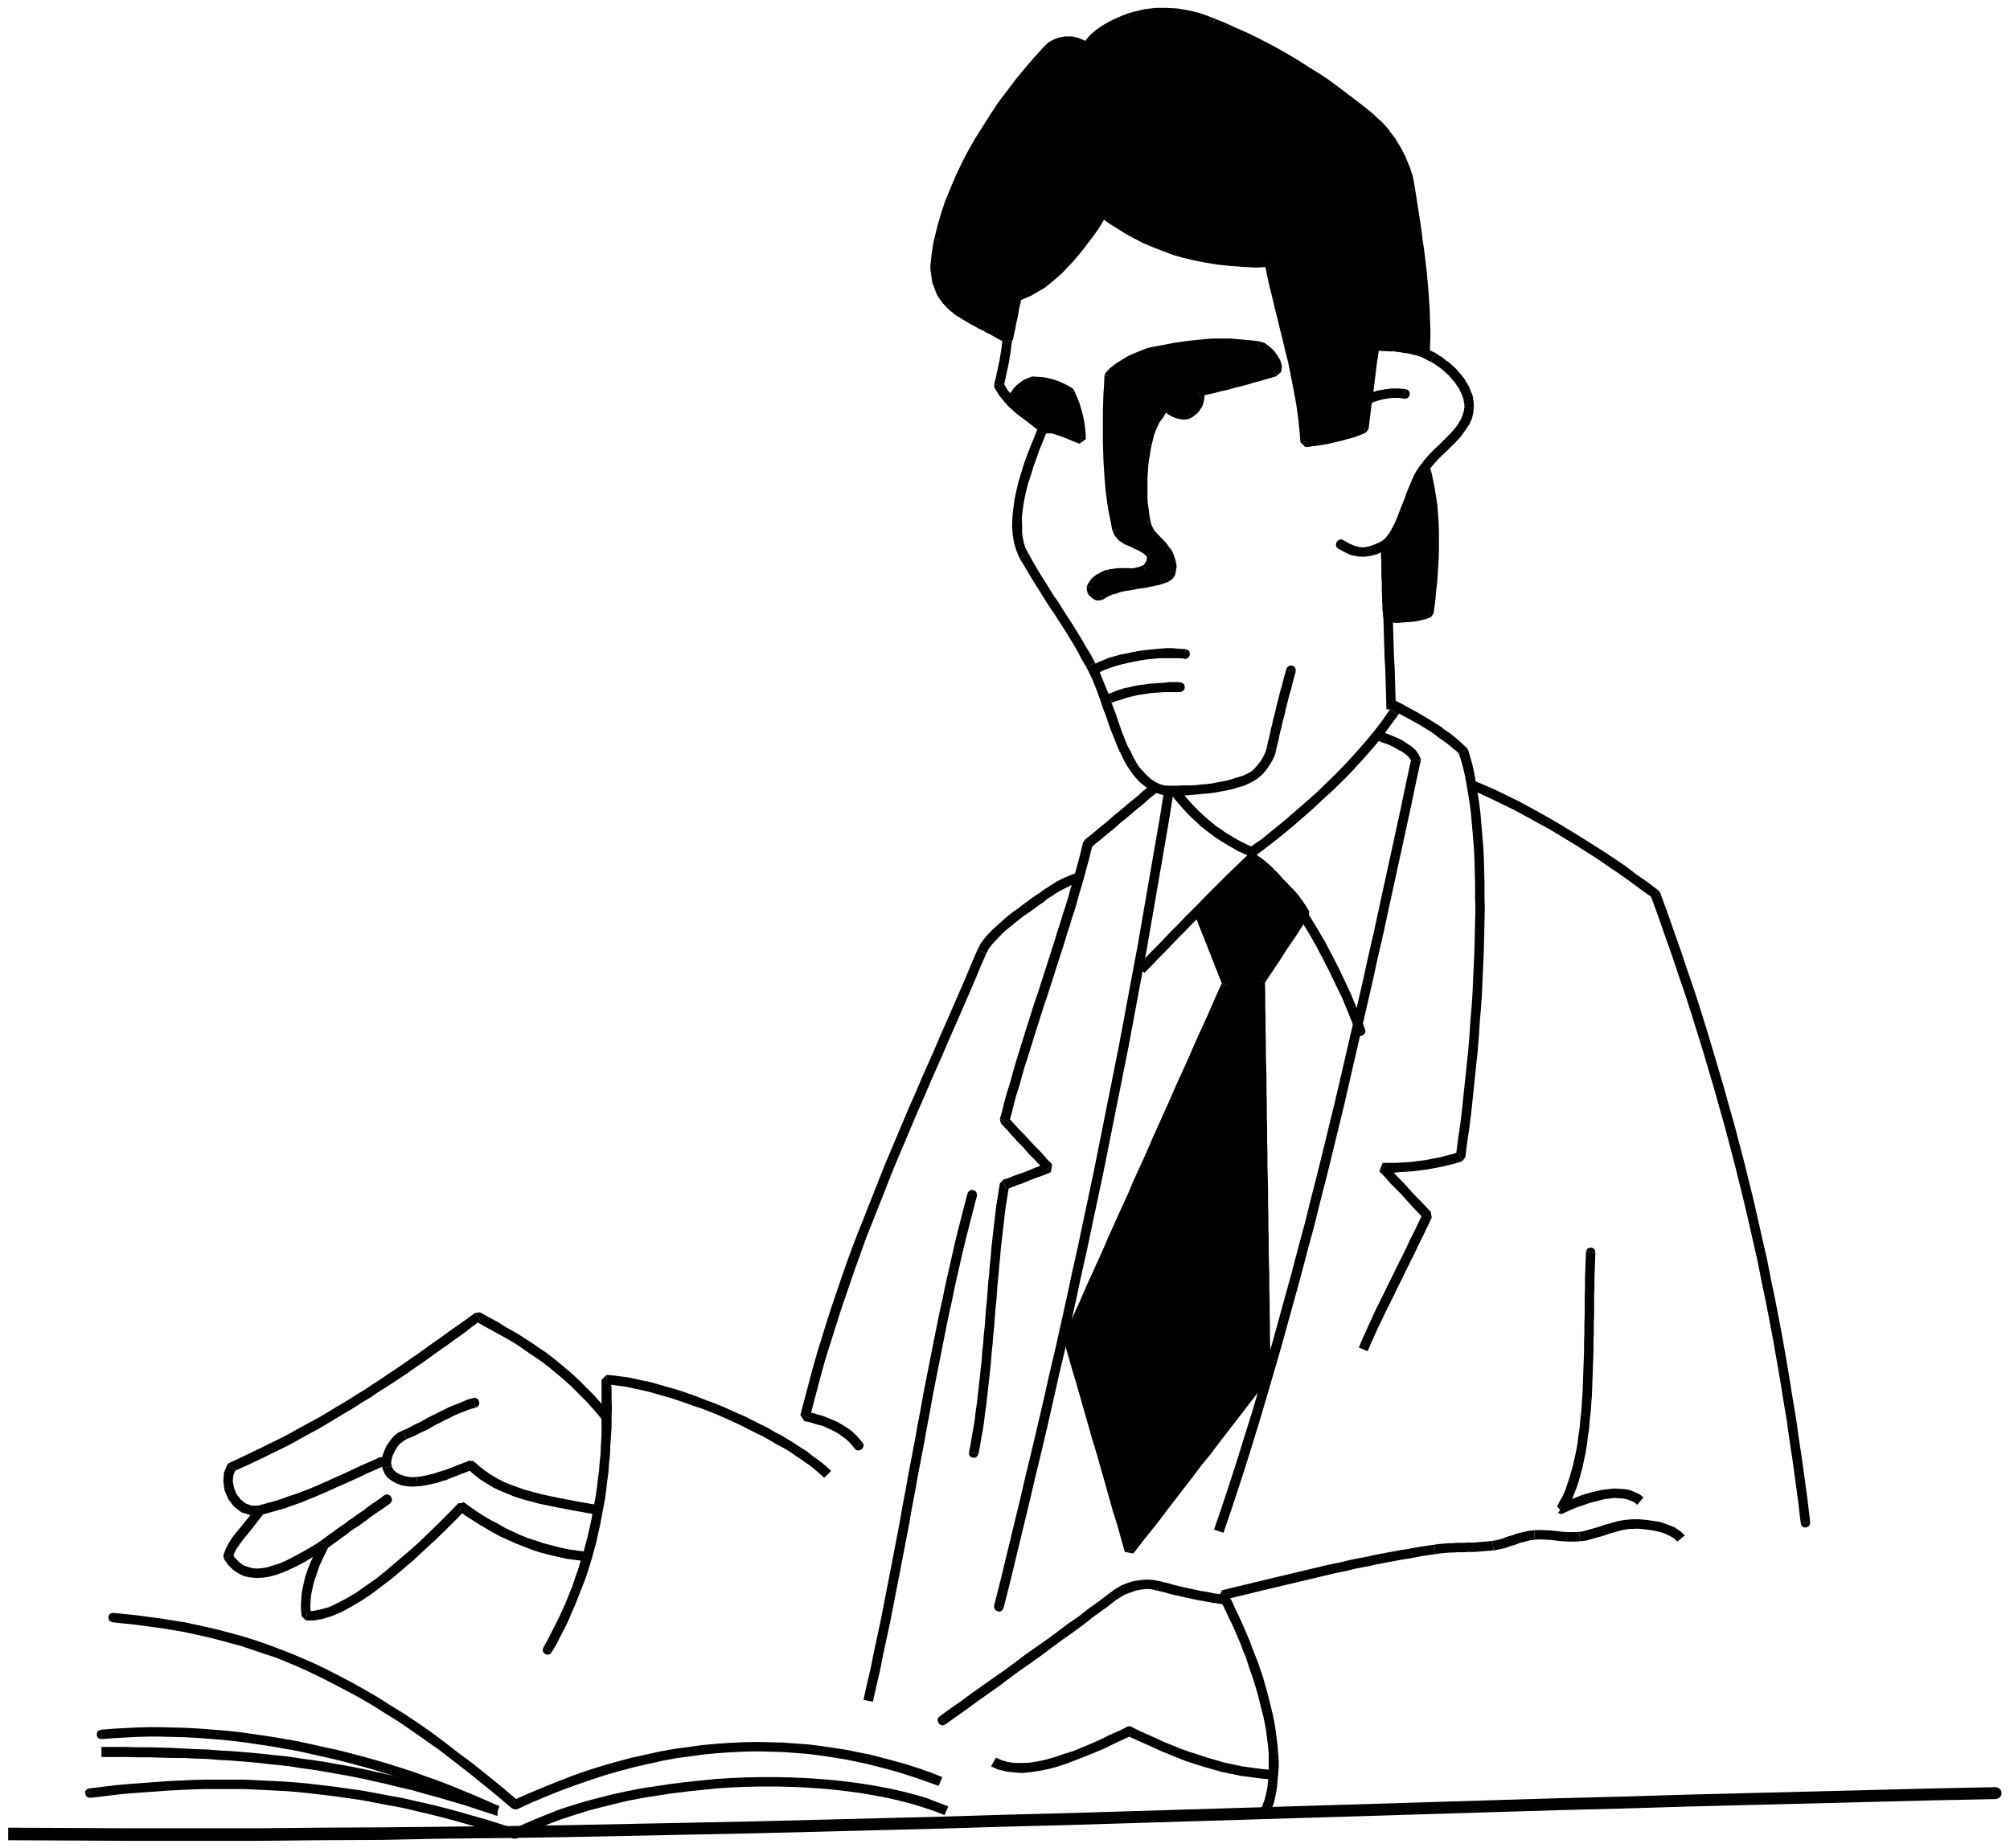 <svg xmlns="http://www.w3.org/2000/svg" fill-rule="evenodd" height="933.92" preserveAspectRatio="none" stroke-linecap="round" viewBox="0 0 6399 5886" width="1015.36"><style>.pen2{stroke:none}.brush3{fill:#000}</style><path style="fill:none;stroke:none" d="M0 0h6399v5886H0z"/><path class="pen2 brush3" d="m6353 5729 8-2 6-4 4-6 1-7-1-7-4-6-6-4-8-2v38zM26 5860l198 1 198 1h397l198-2 198-1 197-4 198-2 198-3 198-4 198-4 197-4 198-5 198-5 198-5 198-6 197-5 198-6 197-6 198-6 197-6 198-6 198-6 197-6 198-6 197-5 198-6 196-5 198-5 198-5 197-5 198-4v-38l-198 4-197 5-198 5-198 5-198 5-198 6-197 5-198 6-197 6-198 6-198 6-197 6-198 6-197 6-198 6-197 5-198 6-196 5-198 5-198 5-197 4-198 4-198 4-198 3-198 2-197 2-198 1-198 2H422l-198-1-198-1v40z"/><path class="pen2 brush3" d="m6353 5691-8 2-6 4-4 6-1 7 1 7 4 6 6 4 8 2v-38zm-6069 4-6 2-5 4-2 5v5l2 6 3 4 5 3 7 1-4-30z"/><path class="pen2 brush3" d="m1633 5826 12-1-47-15-47-15-46-13-45-13-45-12-44-11-45-10-43-10-44-8-42-8-44-8-42-6-42-6-42-5-42-5-42-4-41-3-41-2-41-2-42-2H656l-42 1-41 2-41 2-41 3-41 3-41 3-42 4-41 5-42 5 4 30 42-5 41-5 40-4 41-3 41-3 41-3 41-2 41-2 40-1h122l40 2 41 2 41 2 41 3 40 4 42 5 42 5 42 6 42 6 42 8 42 8 44 8 43 10 43 10 44 11 45 12 45 13 46 13 45 15 47 15 12-1-14-28z"/><path class="pen2 brush3" d="m3019 5752-35-13-36-14-38-11-39-10-41-9-42-8-43-7-44-6-44-5-47-4-46-3-47-2-48-1h-47l-48 1-48 2-48 3-49 5-47 5-48 6-46 7-47 7-46 9-45 10-44 11-42 11-43 13-40 13-40 16-37 15-37 16-34 17 14 28 34-17 35-16 37-15 38-14 40-13 41-13 42-11 44-11 43-10 46-9 45-7 46-7 48-6 47-5 47-5 48-3 46-2 48-1h47l48 1 45 2 46 3 45 4 44 5 44 6 41 7 42 8 39 9 39 10 36 11 36 12 33 13 12-28z"/><path class="pen2 brush3" d="m1634 5854 6 1 6-1 4-3 4-5 1-6-1-5-3-5-5-4-12 28zM361 5136l-7 1-5 3-3 5-1 5 1 6 2 5 5 3 6 2 2-30zm1272 597 17 2-48-41-48-39-46-37-47-35-44-34-44-33-43-30-44-29-42-26-41-26-41-24-41-23-40-21-39-20-39-19-39-17-38-16-39-15-37-14-38-13-38-12-37-10-37-10-38-9-37-8-37-8-38-6-37-6-38-5-37-5-38-4-39-4-2 30 37 4 38 4 37 5 38 5 37 6 36 6 37 8 37 8 36 9 37 10 37 10 36 12 38 13 37 12 37 15 38 16 37 17 39 19 39 20 40 21 39 21 41 24 41 26 42 26 42 29 43 30 44 31 44 34 45 35 46 37 48 39 48 41 17 2-14-28z"/><path class="pen2 brush3" d="m3000 5659-38-15-37-13-37-12-39-11-38-10-38-10-40-8-39-8-40-6-40-6-40-5-41-3-41-3-42-1-42-1-43 1-42 2-43 3-44 4-44 6-44 6-45 8-45 10-46 10-45 12-46 13-48 15-46 16-49 19-47 19-48 20-50 22 14 28 48-22 48-20 47-19 47-17 46-16 46-15 46-13 45-12 44-10 45-10 43-8 44-6 44-6 42-4 43-3 42-2 41-1 42 1 40 1 41 3 39 3 40 5 40 6 38 6 39 8 38 8 38 10 38 10 37 11 37 12 37 13 36 13 12-28z"/><path class="pen2 brush3" d="m1634 5761 6 1 6-1 4-3 4-5 1-6-1-5-3-5-5-4-12 28zM322 5508l-6 2-5 3-2 5-1 6 1 5 3 5 5 3 7 1-2-30z"/><path class="pen2 brush3" d="m1579 5781 11-29-38-17-39-17-39-16-39-16-41-16-40-14-39-14-40-13-41-13-41-12-40-11-41-11-40-10-42-9-40-9-41-9-40-7-41-7-41-6-40-6-40-5-40-4-40-3-39-3-39-2-40-1-39-1h-38l-39 1-37 2-37 2-37 3 2 30 37-3 37-2 37-2 37-1h38l39 1 38 1 39 2 39 3 40 3 38 4 40 5 40 6 41 6 39 7 40 7 41 9 40 9 40 9 40 10 41 11 40 11 39 12 41 13 40 13 39 14 40 14 39 14 39 16 39 16 39 17 38 17 11-29-10 30z"/><path class="pen2 brush3" d="M323 5595h76l37 1h38l37 1 37 1h36l37 2 37 1 36 3 37 2 37 3 37 3 37 4 37 4 38 4 38 6 38 5 37 6 39 7 40 7 40 8 40 9 41 9 40 10 43 10 42 12 44 12 44 13 44 13 45 15 47 15 10-30-47-15-45-15-46-13-44-13-44-12-42-12-43-10-42-10-41-9-40-9-40-8-40-7-39-7-39-6-38-5-38-6-38-4-37-4-39-4-37-3-37-3-37-2-36-3-37-1-37-2-38-2-37-1-37-1h-38l-37-1h-76v32z"/><path class="pen2 brush3" d="m1584 5750-7 1-4 4-3 5-1 6 1 6 3 5 4 4 7 1v-32zm1408-285-5 5-2 6 1 6 2 5 4 4 6 3h6l6-3-18-26z"/><path class="pen2 brush3" d="m3534 5072-34 26-35 25-33 26-34 23-34 26-34 25-33 23-34 24-33 25-34 25-33 23-34 24-34 24-34 25-34 24-35 25 18 26 35-25 34-24 34-25 34-24 34-24 33-25 34-25 33-23 34-24 33-25 34-25 34-24 34-25 33-26 35-25 34-26-18-24z"/><path class="pen2 brush3" d="m3691 5035-21-4-21-1-21 2-20 3-19 6-20 8-18 11-17 12 18 24 15-10 16-9 16-6 17-6 16-3 17-2 17 1 17 4 8-30z"/><path class="pen2 brush3" d="m3914 5081-17-2-16-3-16-2-14-3-15-3-14-2-14-3-14-3-14-3-13-3-13-3-12-3-12-3-13-4-14-3-12-3-8 30 14 3 12 3 13 4 12 3 14 3 13 3 13 3 14 3 14 3 14 3 14 2 15 3 16 3 16 2 16 3 17 2 4-30z"/><path class="pen2 brush3" d="m3685 5065 7-1 5-3 3-4 2-6v-5l-2-5-5-4-6-2-4 30zm358 601 7-1 5-3 3-5 1-5-1-6-2-5-5-3-6-2-2 30z"/><path class="pen2 brush3" d="M3602 5527h-14l28 13 27 12 27 12 26 12 27 11 27 11 28 11 28 9 29 9 28 8 28 8 30 6 29 6 31 4 30 4 32 3 2-30-30-3-30-4-29-4-29-6-28-6-28-8-28-8-27-9-28-9-26-9-27-11-27-11-26-12-27-12-27-12-26-13h-14l14 28z"/><path class="pen2 brush3" d="m3155 5625 23 10 25 6 25 3 26 2 28-3 28-4 29-6 30-8 29-10 29-11 31-12 29-12 31-13 28-14 28-13 28-13-14-28-26 13-30 13-28 14-29 13-29 12-29 12-29 9-29 10-28 8-27 6-26 4-24 1h-24l-21-3-21-6-17-8-16 28z"/><path class="pen2 brush3" d="m3603 5499-7-2-6 1-5 3-3 4-3 6v6l3 6 5 4 16-28zm410 268-1 6 1 6 3 4 5 3 6 2 5-1 5-3 4-5-28-12z"/><path class="pen2 brush3" d="m3890 5064-10 22 8 16 9 17 8 17 9 20 9 18 9 20 9 21 9 21 8 22 9 21 7 23 8 23 8 23 7 23 7 24 6 24 6 24 6 23 5 24 4 23 3 24 3 23 2 23v66l-2 22-2 20-4 20-5 20-7 18-6 18 28 12 8-20 7-20 5-22 4-22 2-22 2-22 2-23v-23l-2-24-2-25-3-23-3-24-4-25-5-24-6-25-6-24-6-24-7-24-7-25-8-23-8-23-9-23-9-23-8-22-9-21-9-21-9-20-9-20-9-18-8-19-9-17-8-16-10 22-8-30z"/><path class="pen2 brush3" d="m4566 4919-21 3-21 3-23 4-21 4-21 3-21 4-22 4-21 4-21 4-21 5-22 4-21 4-22 5-20 5-21 4-23 5-21 5-21 5-21 5-21 5-21 5-21 5-21 5-21 5-21 5-21 5-21 5-20 5-21 5-21 5-20 5-21 5 8 30 21-5 20-5 21-5 21-5 20-5 21-5 21-5 21-5 21-5 21-5 21-5 21-5 21-5 21-5 21-5 21-5 21-5 21-4 22-5 20-5 21-4 22-4 21-5 21-4 21-4 22-4 21-4 21-3 21-4 21-4 21-3 21-3-4-30z"/><path class="pen2 brush3" d="m4751 4907-11 1-11 1-12 1-12 1-11 1h-23l-12 1h-23l-11 1h-12l-11 1-12 1-12 1-12 2 4 30 12-2 10-1 12-1 11-1h12l11-1h23l12-1h23l11-1 12-1 12-1 11-1 13-1-4-30z"/><path class="pen2 brush3" d="m4884 4873-19 2-17 4-17 4-17 6-17 5-15 6-16 4-15 3 4 30 17-3 18-4 17-6 17-5 15-6 17-4 15-4 15-2-2-30z"/><path class="pen2 brush3" d="m5027 4878-17 1h-18l-16-1-17-2-18-2-18-1-19-1-20 1 2 30 18-1 17 1 18 1 16 2 19 2 18 1h18l21-1-4-30z"/><path class="pen2 brush3" d="m5196 4838-11 1-12 1-11 2-12 2-10 3-11 3-11 3-11 3-11 4-9 3-11 3-10 3-11 3-10 3-8 2-10 1 4 30 10-1 12-2 10-3 11-3 10-3 11-3 11-3 11-4 9-3 11-3 11-3 10-3 10-2 9-2 10-1 9-1v-30zm168 51-16-14-18-12-21-8-22-8-24-4-22-3-23-2h-22v30h20l21 2 22 3 20 4 20 6 17 8 14 8 10 10 24-20z"/><path class="pen2 brush3" d="m5184 4863 5 4 6 2 6-1 5-3 4-4 2-6-1-6-3-6-24 20zm-105-874-1-7-3-5-5-3-5-1-6 1-5 2-3 5-2 6 30 2z"/><path class="pen2 brush3" d="m4964 4791 19 22 11-17 9-18 8-20 8-20 7-21 6-22 6-22 5-24 5-23 4-25 3-25 4-26 2-27 3-26 2-27 2-27 1-28 1-28 1-28 1-29 1-29v-29l1-28v-29l1-29v-58l1-28v-28l1-28 1-27 1-28-30-2-1 28-1 27-1 30v28l-1 28v58l-1 29v29l-1 28v29l-1 29-1 27-1 28-1 28-1 28-2 27-2 27-3 26-2 25-4 26-3 25-4 23-5 23-5 22-6 22-6 20-7 21-6 18-8 18-9 16-9 17 19 22-12-28z"/><path class="pen2 brush3" d="m5232 4768-13-10-15-7-15-6-17-3-16-1-17-1-19 2-18 2-18 4-17 4-19 5-17 6-18 7-17 7-16 7-16 7 12 28 16-7 16-7 17-7 16-5 17-6 17-5 17-4 16-4 16-2 15-2 15 1 14 1 13 3 11 4 11 5 9 8 20-24z"/><path class="pen2 brush3" d="m4960 4817 6 3 6 1 6-2 4-4 3-5 1-6-2-6-4-5-20 24zm-3042-295 5 4 6 2 6-1 5-3 4-4 2-6-1-6-3-6-24 20z"/><path class="pen2 brush3" d="m1530 4205-16 2 27 16 28 15 27 15 27 15 26 16 24 17 25 17 25 17 24 18 24 20 25 21 23 21 25 25 25 25 24 27 25 30 24-20-25-30-26-29-25-25-25-25-25-23-25-21-24-20-26-20-25-17-25-17-26-17-26-16-27-15-27-17-28-15-29-16-16 2 18 24z"/><path class="pen2 brush3" d="m750 4681-7 5 26-12 27-12 25-12 25-12 24-12 25-12 24-12 24-13 23-13 24-13 24-13 24-14 23-14 23-14 24-14 23-14 23-15 24-14 23-16 24-15 25-16 24-16 24-16 24-17 25-17 25-18 25-18 26-18 26-19 27-19 27-21 27-20-18-24-27 20-27 19-27 19-26 19-26 18-25 18-25 18-25 17-24 17-24 16-24 16-23 16-24 15-23 16-24 14-23 15-23 14-24 14-23 14-23 14-22 12-24 13-24 13-23 13-24 13-24 12-25 12-24 12-25 12-25 12-25 12-26 12-7 5 26 18z"/><path class="pen2 brush3" d="m841 4818-16-24-23 1-19-7-16-12-14-18-8-20-4-22 2-19 7-16-26-18-11 26-2 29 4 28 12 28 18 24 24 18 29 9 33-1-16-24 26 18z"/><path class="pen2 brush3" d="m739 4949 2 12 5-15 7-14 11-16 12-16 15-18 16-20 16-21 18-23-26-18-16 23-16 19-16 20-15 18-14 18-11 18-9 18-7 19 2 12 26-16z"/><path class="pen2 brush3" d="m1047 4924-22-20-24 16-24 14-23 13-23 12-21 11-21 9-20 6-18 6-19 3-16 1-15-2-14-4-13-5-12-9-12-12-11-14-26 16 13 18 16 16 16 11 19 9 18 4 21 2 20-1 21-3 22-6 22-8 21-9 23-11 23-12 25-15 24-14 24-16-22-20 28 14z"/><path class="pen2 brush3" d="m978 5130 13 12-2-11-1-11v-11l1-13 1-12 2-13 3-14 3-13 4-14 5-14 5-15 5-15 7-15 7-15 8-16 8-16-28-14-8 16-8 16-7 17-7 15-7 17-5 15-5 14-4 16-3 15-3 14-2 15-1 14-1 13v15l1 13 2 13 13 12 4-30z"/><path class="pen2 brush3" d="m1479 4786-20 1-30 31-32 32-32 31-33 32-33 29-34 29-34 29-32 26-33 23-31 22-32 19-29 15-27 13-26 7-24 5h-19l-4 30h27l28-5 28-9 31-13 31-17 32-19 33-22 33-25 34-26 34-29 34-29 33-31 35-32 32-31 32-32 30-31-20 1 18-24z"/><path class="pen2 brush3" d="m1870 4942-30-4-29-4-28-6-27-7-27-7-26-9-25-8-24-10-24-11-23-11-22-13-22-11-22-13-22-14-20-14-20-14-18 24 20 16 22 14 22 14 22 13 22 13 24 13 25 11 24 11 26 10 25 10 28 9 27 7 29 7 28 6 31 4 30 4 4-30z"/><path class="pen2 brush3" d="m1468 4813 7-1 5-3 3-4 2-6v-5l-2-5-5-4-6-2-4 30zm-248-144 5-4 3-5 1-5-1-6-4-5-4-3-6-1-6 1 12 28z"/><path class="pen2 brush3" d="m832 4824 25-7 25-7 25-7 24-9 24-8 24-10 23-9 23-10 23-10 24-11 23-10 24-11 25-11 24-12 26-11 26-12-12-28-26 12-26 11-26 12-23 11-24 11-23 10-24 11-23 10-23 10-23 9-22 8-24 8-24 9-23 7-25 7-25 7 8 30z"/><path class="pen2 brush3" d="m1210 4640-6 3-4 4-2 6 1 6 2 5 5 4 5 2h7l-8-30zm31 148 5-5 2-6-1-6-2-5-4-4-6-3h-6l-6 3 18 26z"/><path class="pen2 brush3" d="m1042 4930 13-9 12-9 13-9 12-9 13-9 12-10 12-8 13-8 12-9 13-9 12-10 12-8 13-9 12-8 13-9 12-9-18-26-12 9-13 9-12 8-13 9-12 10-12 8-13 9-12 9-13 8-12 10-12 8-13 9-12 9-13 9-12 9-13 9 18 26z"/><path class="pen2 brush3" d="m1223 4762-5 5-2 6 1 6 2 5 4 4 6 3h6l6-3-18-26zm292-280 6-3 4-5 1-6-1-6-3-5-4-4-6-2-7 1 10 30z"/><path class="pen2 brush3" d="m1294 4583 15-6 15-7 13-7 14-6 14-7 12-7 12-7 13-6 13-7 13-6 13-7 13-6 15-6 15-6 14-5 17-5-10-30-17 5-16 7-15 6-15 6-15 6-13 7-13 6-13 7-13 6-14 7-12 7-12 7-14 6-13 7-13 7-15 6 12 28z"/><path class="pen2 brush3" d="M1247 4669v-1l-2-11 2-11 4-13 7-14 7-12 9-10 10-8 10-6-12-28-16 8-14 12-11 14-11 16-7 16-6 17-2 19 2 19v-1l30-6z"/><path class="pen2 brush3" d="M1327 4703h-1l-12 1-13-1-14-3-12-4-11-6-8-6-6-8-3-7-30 6 7 17 10 14 14 10 15 8 16 6 18 3 17 1 16-1h-1l-2-30z"/><path class="pen2 brush3" d="m1510 4655-16-4-12 5-10 4-11 4-10 4-10 4-11 4-10 4-9 3-10 3-11 3-10 4-10 2-11 3-11 2-10 2-11 1 2 30 13-1 12-2 11-2 11-3 12-2 12-4 9-3 12-3 11-5 10-4 11-4 10-4 10-4 11-4 10-4 10-3-16-4 22-22z"/><path class="pen2 brush3" d="m1911 4794-35-6-34-6-32-6-31-6-29-6-27-6-26-7-26-7-23-8-22-8-22-9-21-11-19-11-19-13-18-14-17-15-22 22 19 17 20 16 21 13 21 13 23 11 22 9 24 10 25 8 26 7 26 7 29 6 29 6 31 6 32 6 34 6 35 6 6-30z"/><path class="pen2 brush3" d="M1496 4681h7l5-2 4-5 2-5v-6l-2-5-4-4-6-3-6 30zm234 565-2 6v6l3 5 5 4 5 2h5l6-2 4-5-26-16z"/><path class="pen2 brush3" d="m1931 4378-16 16v60l1 30-1 30v58l-2 29-1 29-3 28-2 27-4 28-3 28-4 26-5 27-5 27-5 27-6 26-6 26-7 26-7 26-8 24-8 26-9 25-8 25-10 24-10 25-11 25-11 24-12 24-13 25-12 24-13 23 26 16 15-25 12-24 13-25 12-24 11-26 11-25 10-25 10-26 10-25 9-25 8-26 8-26 7-26 7-26 6-28 6-26 5-27 5-27 5-27 4-28 3-28 4-28 2-29 3-28 1-29 2-29 2-30v-30l1-30-1-30v-30l-2-32-16 16 2-30z"/><path class="pen2 brush3" d="m2646 4684-14-13-14-12-16-12-17-12-17-14-20-12-19-13-20-12-21-13-22-11-23-14-23-11-24-12-23-12-26-11-24-11-25-11-25-10-27-10-25-10-25-9-26-9-26-8-25-7-24-7-25-7-25-5-23-5-23-5-24-3-22-3-22-2-2 30 20 2 22 3 22 3 23 5 23 5 23 5 25 7 24 7 25 7 24 8 26 9 25 9 25 8 25 10 25 10 25 11 24 11 24 11 23 12 24 12 23 11 21 12 22 13 21 11 20 12 19 13 18 12 17 12 17 12 14 12 14 12 12 11 22-22z"/><path class="pen2 brush3" d="m1919 4404 6 4h5l6-1 5-4 3-4 1-6v-5l-4-6-22 22zm1191-595v-7l-2-6-4-4-5-2-6-1-5 2-5 4-3 6 30 8z"/><path class="pen2 brush3" d="m2779 5419 11-50 12-51 10-51 11-51 11-51 10-51 10-52 10-51 10-52 10-52 10-52 9-52 10-52 9-51 10-52 10-52 9-51 10-52 9-51 10-51 10-50 10-51 10-50 10-50 11-49 10-49 11-48 11-49 11-46 12-47 12-47 12-46-30-8-12 46-12 47-12 47-11 48-11 49-11 48-10 49-11 49-10 50-10 50-10 51-10 50-10 51-9 51-10 52-9 51-10 52-10 52-9 51-10 52-9 52-10 52-10 52-10 52-10 51-10 52-10 51-11 51-11 51-10 51-12 51-11 50 30 6z"/><path class="pen2 brush3" d="M3080 3802v7l2 5 5 4 5 2h6l5-2 4-4 3-6-30-6zm-360 810 5 5 6 2 6-1 5-2 4-4 3-6v-6l-3-6-26 18z"/><path class="pen2 brush3" d="m2548 4506 12 19 13 3 12 3 12 4 12 3 11 3 11 5 11 5 10 5 10 5 10 6 9 7 9 6 8 7 8 8 7 8 7 9 26-18-9-11-9-10-8-8-10-9-11-8-11-7-10-6-12-7-12-5-11-5-13-5-13-5-12-3-12-4-14-3-13-3 12 19-30-8z"/><path class="pen2 brush3" d="m3112 3024-20 46-19 46-20 46-20 46-20 46-20 45-19 45-20 45-20 45-19 45-20 45-19 45-19 45-19 45-19 45-18 45-18 46-18 45-18 46-18 45-18 47-17 47-16 46-16 47-16 47-15 47-15 48-15 49-14 49-13 49-13 49-13 50 30 8 13-50 13-49 13-49 14-49 15-47 15-48 15-47 16-47 16-47 16-46 17-47 16-45 18-45 18-46 18-45 18-46 18-45 19-45 19-45 19-45 19-45 20-45 19-45 20-45 20-45 19-45 20-45 20-46 20-46 20-46 19-46 20-46-28-12z"/><path class="pen2 brush3" d="m3260 2878-18 14-21 15-21 17-21 19-21 19-19 20-16 21-11 21 28 12 9-17 14-17 17-18 19-19 21-17 21-17 19-15 18-12-18-26z"/><path class="pen2 brush3" d="m3433 2778-12 4-11 4-12 5-12 5-10 5-10 5-11 7-10 6-10 7-10 6-11 8-10 7-11 7-11 8-11 8-11 8 18 26 11-8 11-8 11-8 11-7 10-9 9-6 10-6 10-7 10-6 9-5 10-5 10-5 10-5 10-3 11-4 10-4-8-30z"/><path class="pen2 brush3" d="m3273 2906 6-3 4-5 2-5-1-6-2-5-4-4-6-2h-7l8 30zm-188 1718v7l2 5 5 4 5 2h6l5-2 4-4 3-6-30-6z"/><path class="pen2 brush3" d="m3193 3757-10 12-4 25-4 25-4 25-3 26-3 26-3 26-3 26-3 28-2 27-3 27-2 27-3 28-2 27-2 28-3 27-2 28-2 28-3 28-2 27-3 28-2 28-3 26-3 28-3 27-3 27-3 27-4 27-3 26-4 25-5 26-4 26-5 25 30 6 5-25 4-26 5-26 4-27 3-26 4-27 3-27 3-27 3-27 3-28 3-28 2-28 3-28 2-27 3-28 2-28 2-28 3-27 2-28 2-27 3-28 2-27 3-27 2-27 3-26 3-26 3-26 3-26 3-26 4-25 4-25 4-23-10 12-10-30z"/><path class="pen2 brush3" d="m3328 3730 5-25-17 6-17 6-19 8-17 7-17 6-18 6-17 7-18 6 10 30 18-6 17-7 18-6 19-8 17-7 17-6 17-6 19-8 5-25-22 22z"/><path class="pen2 brush3" d="m3183 3564 4 14 18 19 17 19 18 20 18 18 17 20 18 18 17 18 18 20 22-22-18-18-17-20-18-18-17-18-18-20-18-18-17-19-18-19 4 14-30-8z"/><path class="pen2 brush3" d="m3453 2675-5 8-6 24-6 25-7 25-7 26-7 25-8 26-7 26-8 26-9 27-8 27-9 27-8 27-9 28-9 28-9 28-9 28-9 28-9 28-10 29-9 28-9 29-9 28-9 29-9 29-9 29-9 29-8 29-8 29-9 28-8 29-7 29-8 28 30 8 8-28 7-29 8-29 9-28 8-29 8-29 9-27 9-29 9-29 9-29 9-28 9-29 9-28 10-29 9-28 9-28 9-28 9-28 9-28 9-28 8-27 9-27 8-27 9-27 8-28 7-26 8-26 7-25 7-26 7-25 6-25 6-24-5 8-20-24z"/><path class="pen2 brush3" d="m3666 2497-13 11-14 11-13 12-13 11-14 11-13 11-13 11-13 11-14 11-13 12-13 11-14 11-13 11-13 11-14 11-13 11 20 24 13-11 14-11 13-11 13-11 14-11 13-11 13-12 14-11 13-11 13-11 13-11 14-11 13-11 13-12 14-11 13-11-20-24z"/><path class="pen2 brush3" d="m3473 2699 4-5 2-6-1-6-3-5-4-4-6-2-6 1-6 3 20 24zm-308 2413v7l2 5 4 5 5 2 6 1 6-2 4-4 3-6-30-8z"/><path class="pen2 brush3" d="m3705 2524-13 82-14 80-14 81-14 81-14 81-14 81-15 80-15 80-15 81-15 80-16 80-16 80-16 80-16 80-16 80-17 80-17 80-17 81-18 80-17 80-18 81-18 81-19 80-18 81-19 81-19 81-20 82-19 82-20 82-20 83-20 83-21 83 30 8 21-83 20-83 20-83 20-82 19-82 20-82 19-81 19-83 18-81 19-80 18-81 18-81 17-80 18-80 17-81 17-80 17-80 16-80 16-80 16-80 16-80 16-80 15-80 15-81 15-80 15-80 14-81 14-81 14-81 14-81 14-82 13-82-30-4z"/><path class="pen2 brush3" d="m3195 5118-1-7-3-5-4-3-5-2h-6l-5 2-4 5-2 6 30 4zm2538-267 2 6 4 5 5 2h6l5-2 4-3 3-5 1-7-30 4z"/><path class="pen2 brush3" d="m5261 2859-6-7 23 63 22 63 22 62 21 63 21 61 20 62 19 61 19 61 18 61 18 61 17 61 17 60 16 61 16 61 15 61 15 61 14 60 14 62 14 61 12 62 13 62 12 62 12 63 11 63 11 63 10 63 11 65 9 65 10 65 9 66 9 67 8 67 30-4-8-67-9-67-9-66-10-65-9-65-11-65-10-63-11-65-11-63-12-63-12-62-13-62-12-62-14-61-14-62-14-62-15-61-15-61-16-61-16-61-17-60-17-61-18-61-18-61-19-63-19-61-20-62-21-61-21-63-22-62-22-63-23-63-6-7-18 24z"/><path class="pen2 brush3" d="m4680 2514 34 14 34 16 35 17 37 18 37 20 38 21 37 20 38 23 38 23 38 24 38 24 36 25 37 25 35 25 35 26 34 24 18-24-34-26-35-24-35-27-37-25-38-25-38-24-38-24-38-23-38-23-39-22-38-21-37-20-37-18-35-17-36-16-34-14-12 28z"/><path class="pen2 brush3" d="m5276 2833-6-1-6 1-4 3-3 5-2 6 1 5 3 5 5 4 12-28zm-840-605-7-2-5 1-5 4-3 4-2 6v6l3 5 5 4 14-28zm238 160-4-6-13-12-13-12-13-11-15-12-15-10-14-11-16-10-16-10-15-9-15-9-17-10-15-8-15-8-14-8-14-7-14-7-14 28 14 7 14 7 14 8 15 8 15 8 15 8 15 9 15 9 16 10 14 10 14 11 15 10 13 10 13 11 13 10 11 12-4-6 30-10z"/><path class="pen2 brush3" d="m4655 3698 10-13 6-48 7-47 6-48 5-48 5-48 5-48 5-48 4-48 3-47 4-47 3-46 2-46 2-45 2-46 1-44 1-43 1-43-1-41v-41l-1-40-1-40-2-38-3-36-3-35-3-36-4-32-5-32-5-30-5-29-6-28-7-25-7-24-30 10 7 22 7 25 6 26 5 29 5 28 5 32 4 32 3 34 3 35 3 36 2 38 1 38 1 40v41l1 41-1 43-1 43-1 44-2 44-2 45-2 46-3 46-4 47-3 47-4 48-5 46-5 48-5 48-5 48-6 48-7 47-6 48 10-13 10 30z"/><path class="pen2 brush3" d="m4413 3708-11 27h30l17-2 15-1 16-1 16-1 16-2 16-2 16-2 16-3 16-3 16-3 16-4 16-4 15-4 16-5-10-30-14 5-15 4-16 4-14 4-16 3-16 3-14 3-16 2-16 2-14 2-16 1-16 1-15 1h-45l-11 27 22-22z"/><path class="pen2 brush3" d="m4558 3877-3-18-18-19-18-19-18-18-17-19-18-20-18-18-17-18-18-20-22 22 18 18 17 20 18 18 18 18 17 19 18 20 18 19 18 19-3-18 28 14z"/><path class="pen2 brush3" d="m4354 4303 10-24 11-24 11-25 12-24 12-26 13-26 13-26 13-27 14-28 13-27 14-28 14-28 13-28 14-28 14-29 13-28-28-14-13 28-14 29-14 28-13 28-14 28-14 28-13 27-14 28-13 27-13 26-13 26-12 26-12 26-11 25-11 24-10 24 28 12z"/><path class="pen2 brush3" d="m4530 3864-1 6 1 6 3 4 5 3 6 2 5-1 5-3 4-5-28-12zm-214-576 3 6 5 4 6 1 6-1 5-3 4-4 2-6-1-7-30 10z"/><path class="pen2 brush3" d="m3997 2742-19 2 23 15 22 20 25 25 24 28 23 32 25 35 25 37 24 39 22 39 22 42 21 41 20 42 19 39 16 39 15 37 12 34 30-10-14-36-15-37-16-39-19-41-20-42-21-41-22-42-24-41-24-39-25-39-25-35-25-34-26-30-25-25-26-22-25-17-19 2 22 22z"/><path class="pen2 brush3" d="m3643 3098 22-22 21-22 22-22 21-22 22-23 22-22 22-23 22-22 22-22 22-23 22-22 23-23 22-22 23-22 23-22 23-22-22-22-23 22-23 22-23 22-22 22-23 23-22 22-22 23-22 22-22 22-22 23-22 22-22 23-21 22-22 22-21 22-22 22 22 22z"/><path class="pen2 brush3" d="m3975 2720-4 6v5l1 6 4 4 4 4 6 1h5l6-4-22-22zm476-443 3-6v-6l-3-6-4-4-5-2-6-1-6 2-5 5 26 18z"/><path class="pen2 brush3" d="m3980 2727 15-1 18-13 22-17 25-19 26-21 29-24 30-26 31-27 33-31 33-30 33-32 32-33 32-35 31-35 29-35 26-36 26-35-26-18-24 35-26 34-29 35-31 35-30 33-32 33-33 32-31 30-33 29-31 27-30 26-29 24-26 21-23 19-22 15-18 13 15-1-12 28z"/><path class="pen2 brush3" d="m3726 2528 13 16 14 16 13 15 15 16 14 14 14 13 15 14 15 12 16 12 16 12 17 11 17 10 17 10 19 11 20 9 19 8 12-28-19-8-18-9-17-9-17-10-17-10-15-11-16-10-14-12-15-12-13-12-14-13-14-14-13-14-13-15-14-16-13-16-24 20z"/><path class="pen2 brush3" d="m3998 2703-5-4-6-2-6 1-5 3-4 4-2 6 1 6 3 6 24-20zm409-370-7-1-6 2-4 4-3 5-1 6 1 6 4 5 6 3 10-30zm116 90v-7l-7-14-8-12-13-12-15-10-15-10-18-9-20-8-20-8-10 30 18 6 18 8 16 9 15 8 11 8 9 8 6 8 3 6v-7l30 6z"/><path class="pen2 brush3" d="m3895 4881 25-73 24-73 24-74 23-74 23-75 22-75 22-75 22-76 21-76 21-76 21-76 20-77 21-77 19-77 20-78 19-77 19-78 19-78 18-79 18-78 18-78 18-78 18-78 17-78 18-78 17-79 17-78 17-78 17-78 17-78 16-77 17-78-30-6-17 78-16 77-17 78-17 78-17 78-17 78-17 79-18 78-17 78-18 78-18 78-18 78-18 78-18 77-19 78-19 78-19 77-20 78-19 77-21 77-20 77-21 76-21 76-21 76-22 76-22 75-22 75-23 73-23 74-24 74-24 73-25 73 30 10z"/><path class="pen2 brush3" d="m4493 2415-1 7 2 6 4 4 6 3 5 1 6-1 5-4 3-6-30-10zm-339 494-18 27-17 26-18 27-18 27-17 26-18 27-18 27-18 27 5 313 4 314 5 313 4 314-27 35-27 35-27 35-27 35-27 35-27 35-27 35-28 35-27 36-27 35-27 35-27 35-27 35-28 35-27 35-27 35-12-42-12-43-13-42-12-42-12-43-12-42-12-42-12-42-13-43-12-42-12-42-12-42-12-42-13-43-12-42-12-42 32-71 31-70 32-71 32-71 31-70 32-71 31-71 32-70 31-71 32-71 31-70 32-71 31-70 32-71 31-70 32-71-11-28-11-28-11-28-11-28-11-28-11-27-11-28-11-28 8-10 9-10 10-11 9-10 10-11 10-11 11-11 10-12 11-11 11-11 11-12 12-11 11-12 12-12 11-11 12-12 10 10 11 10 10 10 11 9 12 10 11 10 11 10 11 10 12 11 10 11 11 11 11 12 10 12 9 14 9 13 9 15z"/><path class="pen2 brush3" d="m4027 3123-2 9 9-13 9-14 9-13 9-14 9-13 9-14 9-14 8-13 9-13 9-13 9-13 9-14 9-14 8-13 9-13 9-13-26-18-9 13-9 15-8 13-9 12-9 14-9 13-9 13-9 15-8 13-9 12-9 14-9 13-9 14-9 13-9 14-9 13-2 9h30z"/><path class="pen2 brush3" d="m4042 4386 3-9-1-39v-39l-1-40v-39l-1-39v-39l-1-39v-40l-1-39-1-39v-39l-1-39v-39l-1-40v-39l-1-39-1-39v-39l-1-40v-39l-1-39v-39l-1-39v-40l-1-39-1-39v-39l-1-39v-39l-1-40v-39l-1-39h-30l1 39v39l1 40v39l1 39v39l1 39 1 39v40l1 39v39l1 39v39l1 40v39l1 39 1 39v39l1 40v39l1 39v39l1 39 1 39v40l1 39v39l1 39v39l1 40v39l1 39 3-9 24 18z"/><path class="pen2 brush3" d="m3581 4942 27 5 27-35 27-34 28-35 27-36 27-35 27-35 27-35 27-36 28-34 27-36 27-35 27-35 27-35 27-35 27-35 27-35-24-18-27 35-27 35-27 35-27 35-27 35-27 35-27 34-28 36-27 36-27 35-27 35-27 35-27 34-28 35-27 36-27 35 27 5-30 8z"/><path class="pen2 brush3" d="m3387 4256-1 10 6 21 6 21 6 21 6 21 6 21 7 22 6 21 6 21 6 21 6 21 6 21 6 21 6 21 6 21 6 22 7 22 6 20 6 21 6 21 6 21 6 21 6 21 6 22 6 21 6 21 6 22 7 21 6 20 6 21 6 22 6 21 6 21 30-8-6-21-6-21-6-22-6-21-6-22-7-21-6-20-6-21-6-21-6-22-6-21-6-21-6-21-6-21-6-21-6-22-7-20-6-22-6-21-6-21-6-21-6-21-6-21-6-21-6-21-6-21-7-22-6-21-6-21-6-21-6-21-6-21-1 10-28-12z"/><path class="pen2 brush3" d="M3892 3138v-12l-16 35-16 36-15 35-16 35-16 35-16 36-15 35-16 35-16 35-16 36-15 35-16 35-16 36-16 35-15 35-16 36-16 35-16 35-15 36-16 35-16 35-16 36-16 35-15 35-16 36-16 35-16 35-16 36-15 35-16 35-16 36-16 35 28 12 16-35 16-36 16-35 15-35 16-36 16-35 16-35 16-36 15-35 16-35 16-36 16-35 16-35 15-36 16-35 16-35 16-36 15-35 16-35 16-36 16-35 15-35 16-36 16-35 16-35 15-35 16-36 16-35 16-35 15-35 16-36 16-35v-12l-28 12z"/><path class="pen2 brush3" d="m3806 2899-2 16 6 14 5 14 6 14 5 14 6 13 5 14 6 14 5 14 6 14 5 14 6 14 5 14 6 14 5 14 6 14 5 14 28-12-5-14-6-14-5-14-6-14-5-14-6-14-5-14-6-14-5-14-6-14-5-14-6-13-5-14-6-14-5-14-6-14-2 16-24-20z"/><path class="pen2 brush3" d="M3997 2720h-22l-12 12-11 11-12 12-11 12-12 11-11 12-11 11-11 12-10 12-11 10-10 12-10 11-9 10-10 11-10 10-8 10 24 20 8-10 8-10 10-11 9-10 10-11 10-10 11-12 10-12 11-10 11-11 11-12 12-11 11-12 12-12 11-11 12-12h-22l22-22z"/><path class="pen2 brush3" d="m4167 2918 1-16-10-16-9-14-10-14-10-13-12-13-11-11-10-11-13-11-11-10-11-10-11-11-12-10-11-8-9-10-11-10-10-10-22 22 10 10 11 10 11 10 11 10 12 10 11 9 11 10 11 10 11 11 10 11 11 11 10 11 10 11 8 14 9 12 8 14 1-16 26 18zm-42-779v-7l-2-6-4-4-5-2-6-1-5 2-5 4-3 6 30 8z"/><path class="pen2 brush3" d="m4063 2387 3-14 4-15 3-15 3-14 4-14 3-15 4-15 4-15 3-15 4-15 4-16 4-16 5-16 4-17 5-18 5-18-30-8-5 18-5 18-4 17-5 16-4 16-4 16-4 15-3 15-4 15-4 15-3 15-4 14-3 16-3 13-4 15-3 16 30 6z"/><path class="pen2 brush3" d="m3974 2496 16-8 15-10 14-12 12-14 11-16 9-15 8-17 4-17-30-6-4 13-6 13-7 13-9 12-10 12-10 10-13 8-12 6 12 28zm-254 38h28l15-1h15l17-2 16-1 16-2 16-1 18-2 17-3 16-3 16-3 17-4 15-5 16-4 16-7-12-28-14 5-14 4-15 5-15 4-16 3-16 3-15 3-16 2-16 1-16 2-16 1h-30l-15 1h-28v32zm-128-89 11 16 12 15 14 15 16 13 17 12 18 9 20 6 20 3v-32l-14-1-14-4-14-7-15-10-12-11-12-13-12-13-9-14-26 16z"/><path class="pen2 brush3" d="m3458 2124 10 19 9 19 8 20 8 20 7 19 7 21 7 20 8 21 7 21 7 20 9 22 8 20 8 20 10 20 9 19 12 20 26-16-10-18-9-19-10-18-8-20-8-20-7-20-7-20-7-21-8-21-7-20-7-21-9-21-8-20-8-20-9-21-10-19-28 14z"/><path class="pen2 brush3" d="m3246 1778 16 26 14 24 14 23 14 22 13 21 13 21 13 20 13 19 12 19 13 20 13 20 12 20 13 21 13 23 12 23 14 24 28-14-14-26-14-23-13-23-13-21-12-20-13-20-13-20-12-19-13-21-13-18-13-21-13-21-14-22-14-23-14-24-14-26-28 16z"/><path class="pen2 brush3" d="m3313 1374-5-19-9 21-9 23-10 24-10 26-10 27-8 27-9 29-7 29-6 29-4 29-3 28-1 28 2 28 4 25 8 26 10 24 28-16-10-18-6-22-4-23v-24l-1-26 3-26 4-27 6-29 7-27 9-27 8-27 10-27 8-24 10-24 9-23 9-21-5-19-18 26z"/><path class="pen2 brush3" d="m3165 1223 1 12 15 24 17 21 19 20 20 18 20 15 19 14 19 15 18 12 18-26-18-12-19-13-19-14-18-15-18-16-17-18-15-19-13-22 1 12-30-8z"/><path class="pen2 brush3" d="m3204 905-5 11v65l-1 20-1 20-1 19-2 18-1 18-3 18-2 18-3 18-3 18-4 18-4 19-4 19-5 19 30 8 5-21 4-19 4-19 4-18 3-20 3-18 2-18 3-18 1-20 2-18 1-19 1-20 1-20 2-22v-45l-5 11-22-22z"/><path class="pen2 brush3" d="m3521 607-15 4-19 18-19 19-18 18-19 18-19 19-19 18-19 19-19 18-19 18-18 19-19 18-19 18-19 19-19 18-19 19-19 18 22 22 19-18 19-19 19-18 19-19 19-18 19-18 18-19 19-18 19-18 19-19 19-18 19-19 19-18 18-18 19-19 19-18-15 4 8-30z"/><path class="pen2 brush3" d="m4194 800-9-6-21-6-20-6-21-5-21-6-21-6-20-6-21-6-21-6-20-5-21-6-21-6-21-6-20-6-21-5-21-6-21-6-20-6-21-6-21-6-21-5-20-6-21-6-21-6-21-6-20-6-21-6-21-6-21-5-21-6-20-6-21-6-21-6-8 30 21 6 21 6 20 6 21 6 21 5 21 6 21 6 20 6 21 6 21 6 21 6 20 6 21 5 21 6 21 6 20 6 21 6 21 6 21 5 20 6 21 6 21 6 21 6 20 5 21 6 21 6 20 6 21 6 21 6 21 5 20 6 21 6-9-6 26-18z"/><path class="pen2 brush3" d="m4376 1079 13 6-13-19-12-18-13-18-12-18-12-18-12-17-12-17-12-18-12-17-12-17-12-17-12-18-12-18-12-18-13-18-12-19-26 18 12 19 13 18 12 18 12 18 12 18 12 17 12 17 12 17 12 18 12 17 12 17 12 18 12 18 13 18 12 18 13 19 13 6v-30z"/><path class="pen2 brush3" d="M4569 1124h1l-11-5-10-5-11-5-12-5-11-4-12-4-12-3-12-3-12-2-12-3-13-2-14-1-12-1-13-1-13-1h-14v30h12l13 1 13 1 12 1 12 1 11 2 12 3 12 2 10 3 12 3 10 4 11 4 10 3 9 5 10 5 9 5h1l14-28z"/><path class="pen2 brush3" d="M4692 1299v-14l-2-13-2-13-6-14-5-13-7-12-7-12-9-12-9-10-10-12-11-10-10-9-12-8-10-9-12-7-11-7-14 28 9 5 10 7 10 7 10 8 10 9 9 8 8 10 9 10 7 10 7 10 5 10 5 11 4 10 2 11 2 9v10l30 2z"/><path class="pen2 brush3" d="m4539 1511 8-12 10-12 10-12 11-12 12-12 12-11 12-12 12-12 12-12 12-13 10-14 10-14 9-14 7-16 4-17 2-17-30-2-2 13-4 13-5 12-7 12-8 12-10 12-10 11-12 12-12 12-12 12-12 11-12 12-13 14-10 12-10 14-10 14 26 16z"/><path class="pen2 brush3" d="m4426 1734-5 12 12-11 11-13 10-14 8-14 7-14 7-16 6-14 7-17 5-15 5-16 6-16 6-16 6-15 7-16 7-14 8-14-26-16-10 16-7 16-7 16-6 17-6 16-6 16-7 16-5 15-5 15-6 14-7 14-7 14-6 12-8 10-9 11-10 9-5 12h30z"/><path class="pen2 brush3" d="m4444 2259-1-33-1-33-1-32-1-34-2-33-1-32-1-33-1-33-1-32-1-33-1-33-1-34-2-33-1-31-1-33-1-33h-30l1 33 1 33 1 33 2 33 1 32 1 33 1 33 1 32 1 33 1 33 1 34 2 33 1 32 1 32 1 33 1 33h30z"/><path class="pen2 brush3" d="m4396 1734 1 7 4 4 4 3 6 1 6-1 4-3 4-4 1-7h-30zm-624 363 7-1 5-3 3-5 1-5-1-6-2-5-5-3-6-2-2 30z"/><path class="pen2 brush3" d="m3490 2148 10-7 10-5 15-6 14-5 16-5 18-5 18-4 19-4 20-4 20-3 20-2 21-2h61l20 1 2-30-20-1-22-2h-21l-22 2-21 2-22 2-22 3-20 4-19 4-20 4-18 5-18 5-16 7-15 6-14 7-12 7 18 26z"/><path class="pen2 brush3" d="m3764 2069-5 5-2 6 1 6 2 5 4 4 6 3h6l6-3-18-26zm-8 134 7-1 5-4 3-4 1-6-1-6-3-4-5-4-7-1v30zm-216 35 11-5 12-3 12-4 11-4 12-3 13-3 13-3 13-2 14-2 14-2 14-1 14-1 16-1h47v-32h-33l-16 2-16 1-14 1-16 1-14 2-14 2-15 2-13 3-13 3-14 3-13 4-12 4-12 5-13 5 12 28z"/><path class="pen2 brush3" d="m3750 2174-5 4-3 5-1 5 2 6 3 5 4 3 6 1 6-1-12-28zm528-453-6-3h-6l-6 3-4 4-2 5-1 6 2 6 5 5 18-26z"/><path class="pen2 brush3" d="m4403 1721-16 8-14 6-15 5-16 3-14-1-16-4-16-7-18-10-18 26 22 12 20 9 22 4 20 1 20-3 19-5 18-8 18-10-16-26z"/><path class="pen2 brush3" d="m4277 1747 5-4 2-6v-5l-2-6-4-4-5-3h-6l-6 2 16 26zm193-478h7l5-2 4-5 2-5v-6l-2-5-4-4-6-3-6 30z"/><path class="pen2 brush3" d="m4334 1307 10-9 14-10 16-8 18-6 19-4 21-3h19l19 2 6-30-23-2h-23l-23 3-23 4-22 8-20 10-18 12-14 15 24 18z"/><path class="pen2 brush3" d="m4461 1245-3 6v6l2 5 4 4 5 3h6l5-2 5-4-24-18zm75 244 12 46 9 50 6 52 3 56v59l-3 62-6 67-8 70-13 5-16 4-18 4-18 2-18 1-18 1-16-1-13-1-3-55-1-58-1-59-2-58 18-20 16-27 15-33 14-36 14-37 15-35 15-33 17-26z"/><path class="pen2 brush3" d="m4556 1965 8-12 5-36 3-34 4-35 2-33 2-32 1-31v-59l-1-30-2-27-2-28-4-25-4-26-5-25-5-24-7-24-30 10 7 22 5 22 5 25 4 24 4 25 2 26 2 27 1 28v59l-1 29-2 32-2 33-4 33-3 34-5 36 8-12 14 28z"/><path class="pen2 brush3" d="m4404 1967 13 14 14 1 17 2 19-2 18-1 20-2 19-4 17-4 15-6-14-28-11 4-15 4-17 4-16 2-18 1h-32l-12-1 13 14-30 2z"/><path class="pen2 brush3" d="m4402 1724-5 13v42l1 15v44l1 15v29l1 15v15l1 14v14l2 14 1 13 30-2-1-13v-28l-1-14v-13l-1-15v-29l-1-15v-44l-1-15v-29l-2-15-5 13-20-24z"/><path class="pen2 brush3" d="m4551 1484-27-5-10 14-9 15-8 17-7 17-8 17-7 19-7 19-7 17-7 18-7 18-7 17-8 15-7 13-8 12-8 10-7 7 20 24 11-11 10-12 8-14 9-15 8-17 7-17 7-18 7-18 7-19 7-19 7-17 8-17 7-17 8-15 7-13 8-10-27-5 30-10zM3237 944l-7 34-6 33-7 34-7 34-12-7-13-7-12-7-13-7-13-6-12-7-13-6-12-7-12-6-12-7-12-7-11-7-11-7-10-8-10-8-9-9-18-22-13-24-9-24-4-26-1-26 2-26 4-27 5-26 10-40 12-40 13-40 16-40 17-40 19-39 20-39 22-39 24-38 24-38 26-38 27-37 28-36 29-35 30-35 31-34 11-10 14-8 15-5 16-3h17l16 4 17 7 15 11 12-17 14-16 16-14 18-12 20-11 20-10 20-9 20-7 17-5 17-4 16-4 17-2 16-2h33l17 1 16 1 17 3 16 3 17 4 16 4 17 6 16 6 17 6 34 14 33 15 33 15 33 16 33 17 32 17 32 18 32 19 31 20 31 19 31 21 30 21 29 22 29 22 29 23 28 23 24 22 22 25 20 27 17 28 16 30 12 31 10 32 6 32 10 65 10 65 9 66 8 66 6 66 4 65 2 64-2 63-11-3-11-3-11-2-11-3-10-2-11-1-10-2-10-1-10-2-10-1h-9l-10-1h-9l-10-1h-18l-4 33-5 32-4 33-4 33-5 33-4 33-4 33-4 33-10 4-11 4-11 4-12 4-12 3-13 4-12 3-13 3-12 3-13 3-12 2-12 2-12 2-11 1-11 1h-10l-7-76-11-73-14-72-16-71-17-70-17-69-17-70-15-71-42 1-40-1-40-3-38-4-37-6-36-7-34-8-34-10-32-11-32-13-30-13-29-15-28-15-27-17-26-17-25-19-13 21-14 22-15 21-15 21-16 20-16 20-17 20-17 18-17 18-18 16-19 16-18 14-20 12-19 11-20 9-20 8z"/><path class="pen2 brush3" d="m3202 1092 23-10 3-17 4-17 3-17 4-17 3-16 3-17 4-17 3-17-30-6-3 17-4 17-3 17-3 16-4 17-3 17-4 17-3 17 23-10-16 26z"/><path class="pen2 brush3" d="m3012 977 10 10 10 8 11 9 12 7 11 7 12 7 13 8 12 6 12 7 13 6 12 7 13 6 12 7 12 7 13 7 12 6 16-26-12-8-13-7-12-7-14-7-13-6-12-7-13-6-12-7-12-6-11-6-12-7-11-7-10-7-9-7-10-8-8-8-22 22z"/><path class="pen2 brush3" d="m2974 762-3 13-2 14-2 14-2 13-1 14-2 13v15l2 14 2 13 2 15 5 13 5 13 5 13 9 14 9 12 11 12 22-22-9-10-7-10-7-10-5-11-5-11-3-11-2-11-2-13v-36l1-12 2-13 2-14 2-12 3-13-30-6z"/><path class="pen2 brush3" d="m3326 146-32 35-30 35-29 35-28 37-28 37-26 39-24 38-24 38-23 40-20 39-19 40-17 40-17 41-13 40-12 41-10 41 30 6 10-39 12-39 13-40 15-39 17-40 19-38 20-39 21-38 24-38 24-38 26-37 26-37 28-35 29-35 30-35 30-33-22-22z"/><path class="pen2 brush3" d="m3444 145 24-4-17-13-20-8-19-4h-20l-19 3-17 6-17 9-13 12 22 22 9-8 11-7 13-4 13-3h14l13 4 14 6 13 9 24-4-28-16z"/><path class="pen2 brush3" d="m3593 42-21 8-21 9-20 10-21 12-19 13-18 15-15 17-14 19 28 16 10-15 13-15 14-13 17-11 19-10 20-10 19-9 19-6-10-30z"/><path class="pen2 brush3" d="m3869 60-18-7-16-6-18-6-16-4-18-4-16-3-18-3-17-1-18-1h-34l-17 2-18 2-17 4-17 4-18 5 10 30 16-5 17-4 15-4 16-2 15-2h32l16 1 15 1 16 3 16 3 16 4 16 4 16 6 16 6 16 5 12-28z"/><path class="pen2 brush3" d="m4373 364-28-23-30-23-29-22-29-22-30-22-32-21-31-19-31-20-32-19-33-19-32-17-33-17-33-16-34-15-33-15-34-14-12 28 34 14 33 15 32 15 33 16 33 17 32 17 31 17 32 19 31 20 31 19 30 21 30 20 29 22 29 22 28 23 28 23 20-24z"/><path class="pen2 brush3" d="m4505 601-3-17-3-17-5-17-5-16-7-16-6-16-8-16-8-15-9-15-9-15-11-14-10-14-11-13-12-13-13-11-12-12-20 24 12 10 11 11 10 11 11 13 10 12 9 14 9 13 7 13 8 15 8 14 6 16 5 14 5 16 5 15 3 15 3 15 30-4z"/><path class="pen2 brush3" d="m4533 1138 19-14 1-32 1-32-1-32-1-33-2-33-2-32-3-33-3-34-4-33-4-33-5-33-4-33-5-33-5-32-5-33-5-32-30 4 5 32 5 33 5 32 5 33 4 33 5 33 4 33 4 33 3 32 3 33 2 32 2 33 1 31 1 32-1 32-1 30 19-14-8 30z"/><path class="pen2 brush3" d="m4391 1103-15 14h17l10 1h9l10 1h18l10 2 10 1 10 2 11 1 8 2 12 3 11 2 10 3 11 3 8-30-11-3-12-3-11-2-10-3-12-2-11-1-10-2-10-1-10-2-11-2h-9l-10-1h-9l-10-1h-19l-15 14 30 4z"/><path class="pen2 brush3" d="m4348 1378 9-12 2-16 2-17 2-16 2-17 2-16 2-17 3-16 2-17 2-16 2-17 2-16 2-17 2-16 3-16 2-17 2-16-30-4-2 16-2 17-3 16-2 16-2 17-2 16-2 17-2 16-2 17-3 16-2 17-2 16-2 17-2 16-2 17-2 16 9-12 12 28z"/><path class="pen2 brush3" d="m4140 1408 15 15h11l11-2 12-1 13-2 12-2 12-2 14-3 12-3 13-3 12-3 13-4 12-3 13-4 11-4 12-5 10-4-12-28-10 4-10 3-11 4-11 4-12 3-13 4-12 3-13 3-12 3-12 3-12 2-12 2-11 2-10 1h-20l15 15-30 2z"/><path class="pen2 brush3" d="m4042 850-16-12 7 35 8 37 9 35 8 35 9 35 8 34 9 35 8 35 9 35 7 35 7 36 7 36 6 35 5 37 4 37 3 38 30-2-3-38-4-39-5-37-6-37-7-36-7-36-7-35-9-37-8-35-9-35-8-34-9-35-8-35-9-35-8-35-7-35-16-12 2 30z"/><path class="pen2 brush3" d="m3524 685-23 4 26 20 27 17 27 17 29 16 29 15 31 13 33 13 32 12 35 10 35 8 36 7 38 6 39 4 40 3 41 2 43-2-2-30h-80l-40-3-37-4-36-6-36-7-33-8-33-10-32-10-31-13-29-13-29-15-27-14-27-17-25-17-24-18-23 4 26 16z"/><path class="pen2 brush3" d="m3252 947-10 12 21-9 21-9 20-12 21-12 19-15 19-16 19-17 17-18 18-19 17-20 16-20 16-21 16-21 15-21 14-23 13-21-26-16-13 21-14 21-15 21-14 21-16 19-16 20-17 20-16 17-17 18-17 15-19 16-17 13-19 12-18 10-19 9-19 7-10 12 30 6zm-36 331 8-11 8-11 7-9 8-9 9-7 9-7 11-5 13-5 15 1 15 1 14 3 15 4 15 5 15 6 14 7 14 9 8 19 7 18 6 19 5 18 4 18 3 19 2 18 1 19-18-6-16-7-15-6-15-6-13-4-14-4-13-1-13 1-14-11-14-11-13-11-14-11-13-10-14-11-13-11-14-11z"/><path class="pen2 brush3" d="M3289 1199h-4l-15 6-13 6-11 8-10 8-9 10-7 10-9 11-7 11 24 18 9-11 7-11 7-8 7-8 8-6 7-6 9-4 11-4h-4v-30z"/><path class="pen2 brush3" d="m3420 1244-5-7-15-9-16-8-16-7-16-5-15-4-16-3-16-1-16-1v30l14 1 14 1 12 3 15 4 14 5 14 5 12 6 13 9-5-7 28-12z"/><path class="pen2 brush3" d="m3437 1413 20-15-1-20-2-19-3-20-4-19-5-18-6-20-8-19-8-19-28 12 8 19 6 17 6 18 5 18 4 17 3 18 2 17 1 18 20-15-10 30z"/><path class="pen2 brush3" d="m3315 1377 13 3h20l13 4 12 4 14 5 15 6 16 7 19 7 10-30-17-5-16-7-15-6-16-7-14-4-15-4-16-2-16 2 13 3-20 24z"/><path class="pen2 brush3" d="m3204 1269 2 21 14 11 13 11 14 11 13 10 14 11 13 11 14 11 14 11 20-24-14-11-14-11-13-11-14-11-13-10-14-11-13-11-14-11 2 21-24-18zm472-150-18 4-19 7-20 8-21 10-19 11-19 13-16 12-13 13-3 56-2 59v61l1 63 3 63 5 63 9 62 12 60 6 14 11 12 14 9 16 7 17 8 16 8 14 9 12 11 5 12-2 16-8 14-11 10-14 6-14 3-14 2h-42l-15 1-16 3-8 2-9 4-8 4-8 5-8 6-6 6-5 7-4 8v5l1 5 3 5 5 4 5 4 5 3h5l4-1 11-7 11-5 12-5 12-4 12-4 13-3 13-2 14-2 13-3 14-2 15-2 14-3 14-3 15-3 14-5 15-5 12-13 3-22-6-25-12-24-9-12-10-11-10-10-9-10-9-10-7-11-6-12-4-14-9-62-2-62 4-62 10-63 4-17 4-17 6-15 6-15 8-15 10-14 10-15 13-15 7 7 8 7 10 6 10 4 10 3 10 2 10-1 8-3 9-6 8-7 6-9 6-9 3-10 2-9v-10l-1-10 15-4 14-3 14-3 14-4 13-3 14-3 14-4 14-4 14-3 15-4 14-4 16-5 16-4 17-5 18-5 18-6 7-6 1-10-4-13-8-13-10-14-13-12-12-9-12-4-24-3-22-2-22-2-21-1h-61l-20 1-19 2-20 2-19 2-20 3-20 3-20 4-21 4-22 4z"/><path class="pen2 brush3" d="m3546 1198-4 9 12-11 15-11 18-13 18-10 20-10 20-8 17-6 17-4-6-30-19 4-21 8-20 8-22 10-20 12-20 13-17 13-14 15-4 9 30 2z"/><path class="pen2 brush3" d="m3571 1680-6-29-6-30-5-30-4-31-3-31-2-31-2-32-1-30-1-32v-92l1-30 1-28 2-28 1-28-30-2-1 28-2 28-1 30-1 30v92l1 32 1 32 2 32 2 31 3 33 4 31 5 32 6 30 6 31 30-8z"/><path class="pen2 brush3" d="M3674 1752v1l-15-14-15-10-17-9-18-8-15-7-11-7-8-8-4-10-30 8 8 18 14 16 17 11 17 7 16 8 15 7 13 8 9 8v1l24-20z"/><path class="pen2 brush3" d="m3653 1828 9-7 8-8 4-8 6-10 1-11 1-11-3-11-5-10-24 20 1 2 1 1-1 5-1 5-2 4-4 6-2 4-3 1 14 28z"/><path class="pen2 brush3" d="M3534 1844h1l14-3h41l15-1 16-2 16-3 16-7-14-28-12 5-12 3-12 2-13-1h-28l-17 2-18 3h1l6 30z"/><path class="pen2 brush3" d="m3490 1876-1 1 3-6 4-5 4-4 7-5 7-5 7-3 7-3 6-2-6-30-10 2-11 5-9 5-9 5-9 7-8 8-6 9-5 10-1 1 30 10z"/><path class="pen2 brush3" d="m3494 1883 3-1h1v-1l-4-3-3-2-1-1v-1 2l-30-10v12l2 9 5 9 7 6 6 5 10 5h11l11-3-18-26z"/><path class="pen2 brush3" d="m3709 1824-14 4-13 5-14 3-14 3-14 3-14 2-15 2-13 3-13 2-14 2-14 3-13 4-12 5-13 5-12 5-13 8 18 26 9-6 10-5 11-5 12-3 11-4 12-3 12-2 15-2 13-3 13-2 16-2 14-3 14-3 16-3 15-5 16-6-12-28z"/><path class="pen2 brush3" d="M3700 1763h-1l6 9 4 11 4 12 1 9v9l-1 6-2 4-2 1 12 28 12-9 8-12 3-14 2-15-3-15-4-14-6-15-8-13h-1l-24 18z"/><path class="pen2 brush3" d="m3633 1667 5 17 7 14 8 12 9 11 10 11 10 10 9 10 9 11 24-18-9-13-11-12-10-10-8-9-9-9-6-10-5-10-3-11-30 6z"/><path class="pen2 brush3" d="m3636 1412-3 17-2 15-3 16-2 17-1 15-1 16-1 15-2 17v31l2 16 1 16 2 16 2 16 2 15 3 17 30-6-3-15-2-15-2-16-2-14-1-16v-60l1-15 1-16 1-15 2-15 3-16 2-15 3-15-30-6z"/><path class="pen2 brush3" d="M3724 1282h-24l-13 16-11 15-10 15-9 16-6 16-7 16-4 18-4 18 30 6 4-16 4-16 5-14 6-14 7-14 10-13 9-15 13-14h-24l24-20z"/><path class="pen2 brush3" d="m3778 1303-4 2-6 1-7-2-9-3-8-3-8-5-6-5-6-6-24 20 8 8 10 9 12 7 12 5 11 3 13 2 14-1 12-4-14-28z"/><path class="pen2 brush3" d="m3814 1232-11 19v7l1 7-2 7-2 7-5 7-5 8-5 5-7 4 14 28 11-8 11-9 7-10 7-11 4-13 2-11 1-13-2-13-11 19-8-30z"/><path class="pen2 brush3" d="m4053 1168-17 6-18 5-17 5-16 4-16 5-14 4-15 4-14 3-14 4-14 4-13 3-14 3-14 4-13 3-15 3-15 4 8 30 15-4 13-3 15-3 14-4 12-3 15-3 14-4 14-4 14-3 15-4 14-4 16-5 16-4 17-5 18-5 19-6-10-30z"/><path class="pen2 brush3" d="m4005 1117 7 3 9 7 11 10 9 13 7 10 3 9v1l2-2 10 30 16-14 2-19-5-17-9-16-11-15-15-14-15-11-17-5-4 30z"/><path class="pen2 brush3" d="m3679 1134 22-4 21-4 20-4 19-3 20-3 19-2 20-2 18-2h100l22 2 21 2 24 3 4-30-24-3-23-2-22-2-22-2h-61l-21 2-20 2-20 2-19 2-20 3-21 3-20 4-21 4-22 4 6 30z"/></svg>
